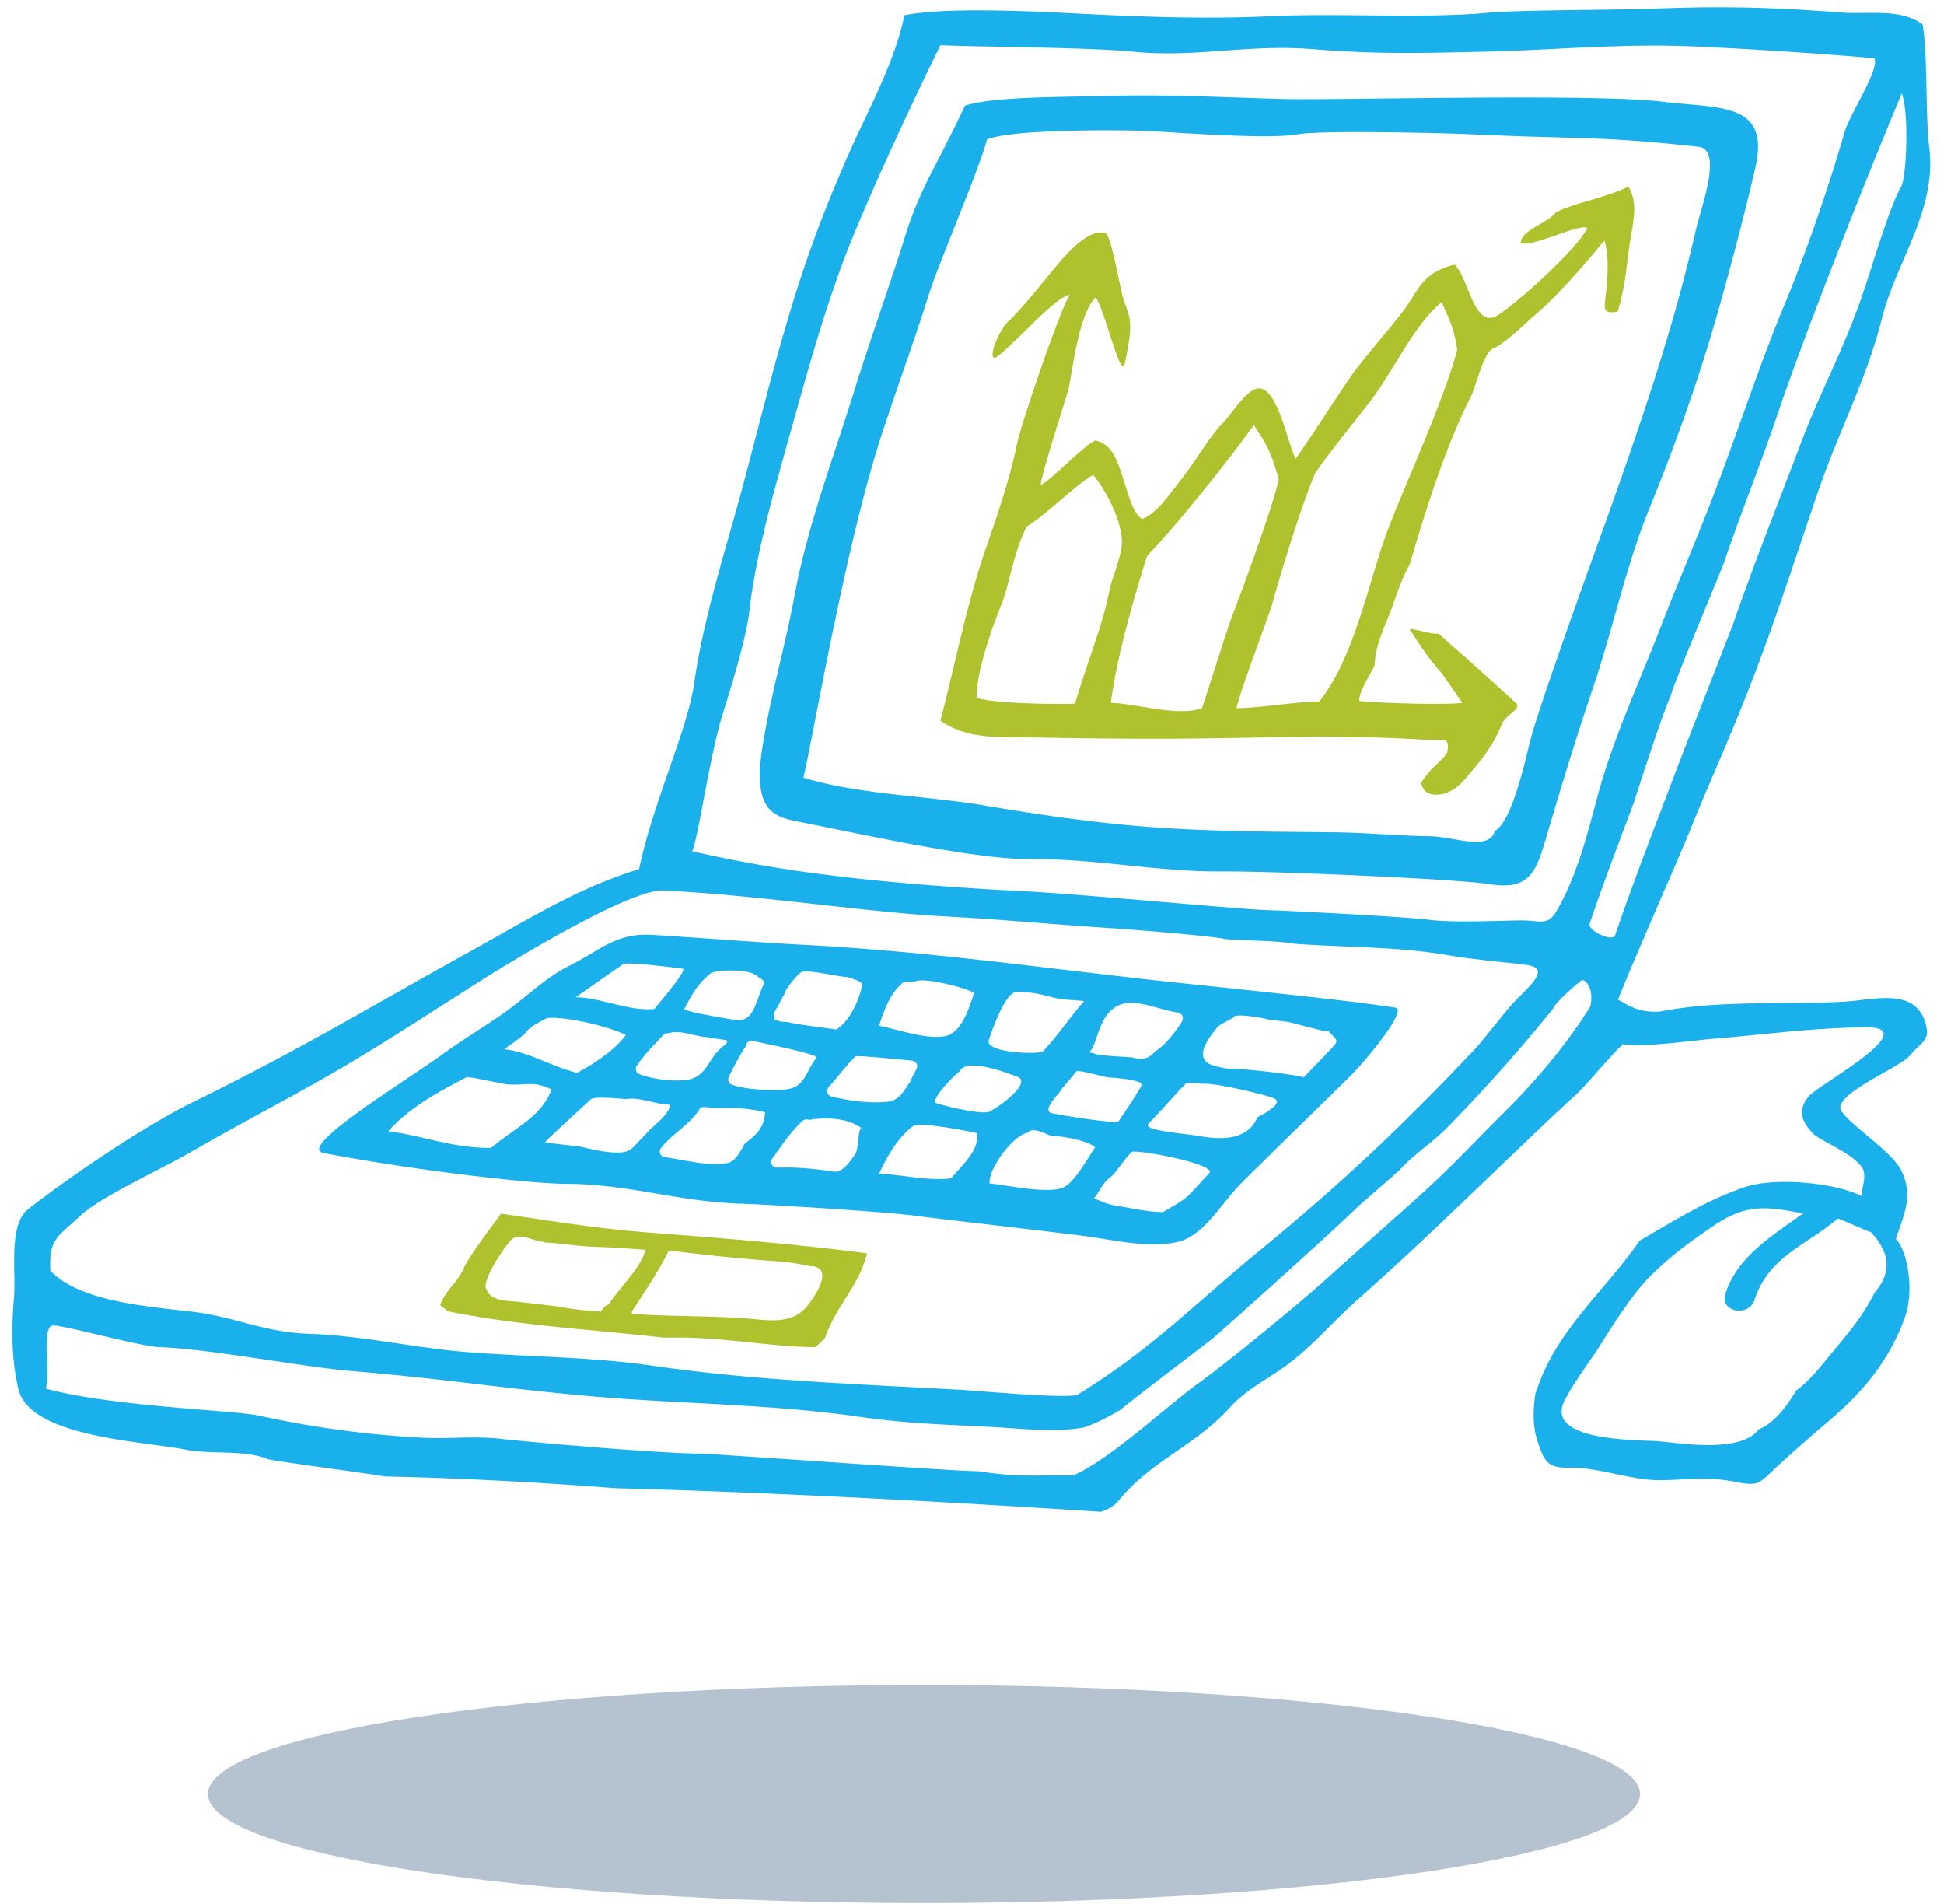 <?xml version="1.0" encoding="UTF-8"?> <svg xmlns="http://www.w3.org/2000/svg" viewBox="0 0 97 95"><path fill="#073663" d="M46.103 84.057c19.733 0 35.73 2.435 35.73 5.44 0 3.005-15.997 5.44-35.73 5.44-19.733 0-35.729-2.435-35.729-5.44 0-3.005 15.997-5.44 35.73-5.44z" opacity=".3"></path><path fill="#1ab0eb" d="M49.052 40.172c-2.781-.471-6.204-.535-8.962-1.38.52-2.209 2.115-11.714 3.96-17.284.891-2.692 1.468-4.208 2.328-6.911.46-1.45 2.491-6.166 2.872-7.64 1.248-.54 7.023-.482 8.222-.414 1.556.088 5.877.412 7.306.154 1.172-.21 7.346-.059 8.542-.003 5.54.26 6.271.069 11.426.625 1.244.134.118 3.073-.127 4.148a80.995 80.995 0 01-1.2 4.617c-.814 2.806-1.752 5.573-2.725 8.327-.976 2.761-1.987 5.51-2.945 8.276-.522 1.509-.772 2.21-1.248 3.734-.321 1.029-.944 4.46-1.913 5.035-.292 1.025-2.022.277-3.248.26-1.731-.025-3.011-.173-4.743-.195-2.84-.036-5.978-.024-9.16-.26-2.806-.208-5.63-.623-8.385-1.089zM55.71 4.776c-2.75.074-6.103.027-7.563.493-.212.502-1.319 2.672-1.415 2.853-.615 1.155-1.15 2.313-1.538 3.565-.816 2.622-1.756 5.198-2.572 7.82-1.057 3.404-2.335 6.738-2.986 10.254-.471 2.546-1.23 5.098-1.613 7.648-.464 3.086.627 3.35 1.873 3.592 2.685.52 8.7 1.879 11.453 1.853 3.249-.032 6.374.639 9.619.619 2.807-.017 11.783.382 13.371.636 1.965.314 2.302-.592 2.805-2.304.696-2.371 1.511-5.044 2.311-7.401 1.047-3.083 1.665-6.15 2.836-9.02 1.15-2.82 2.227-5.774 3.095-8.686.8-2.688 1.659-5.985 2.197-8.31.767-3.315-1.753-2.964-4.613-3.314-3.325-.408-15.662-.089-18.641-.13-1.61-.023-5.78-.243-8.619-.168z"></path><path fill="#afc12d" d="M40.13 65.312c-.812.818-2.066.504-3.123.44-1.8-.11-3.605-.082-5.404-.203l-.076-.007a.628.628 0 00-.002-.115c.612-.94 1.359-2.03 1.844-3.044 2.368.282 3.208.376 5.587.552a11.72 11.72 0 011.462.228c1.312-.001.169 1.689-.287 2.149zm-14.252-.37c-.618-.07-1.367-.004-1.624-.65-.19-.477.922-2.104 1.27-2.453.366-.366 1.091.058 1.51.1a.307.307 0 01.122.038c.828.046 1.673.192 2.477.221a47.33 47.33 0 012.566.153c-.163.824-1.257 1.852-1.837 2.725a.527.527 0 00-.352.35 15.79 15.79 0 01-2.23-.26l-1.902-.224zm6.72-3.438c-2.86-.215-4.772-.554-7.61-.964-.026.112-1.547 2.014-1.868 2.765-.277.65-.94 1.128-1.153 1.8.021.058.337.247.368.306 3.56.729 7.178.902 10.769 1.317a86.5 86.5 0 01.886-.002c2.237.01 4.446.45 6.683.48.184-.149.35-.308.507-.475.003-.013 0-.024.005-.037.536-1.545 1.702-2.58 2.075-4.172-3.331-.442-7.313-.765-10.662-1.018z"></path><path fill="#1ab0eb" d="M93.536 64.49c-.692 1.369-1.532 2.257-2.489 3.434-.54.665-.973 1.124-1.433 1.45-.006.013-.008.027-.017.041-.419.697-1.043 1.566-1.84 1.889-.896 1.19-3.814.7-4.98.597-.986-.087-6.197.061-4.531-2.339.018-.156 1.26-1.951 1.4-2.139.72-1.14 1.738-2.804 2.693-3.757 1.151-1.148 2.158-1.82 3.118-2.485 1.716-1.186 2.733-.974 4.516-.649-1.556 1.124-3.28 2.148-3.882 4.011-.292.905 1.172 1.19 1.461.293.702-2.174 2.632-2.729 4.142-4.045.11 0 1.545.667 1.653.673.66.709 1.29 1.742.19 3.026zM79.318 46.076c.72-2.115 1.443-3.998 2.224-6.09.03-.113 1.426-4.45 1.82-5.263.16-.693 2.47-6.085 2.718-6.817.809-2.381 1.761-4.711 2.566-7.094 1.469-4.348 4.48-11.923 6.248-16.153.366.925.247 4.177-.039 4.671-.578.999-1.393 3.823-1.91 5.334-1 2.924-2.01 4.599-3.102 7.488-1.111 2.935-2.338 6.006-3.362 8.965-.092.265-2.397 6.141-2.73 7.017-1.045 2.763-2.214 5.73-3.166 8.527-.117.343-1.385-.239-1.267-.585zm-.794-2.438c-.237.61-.51 1.21-.837 1.777-.473.819-.874.492-1.74.499-1.192.009-3.317.13-4.669-.033-1.391-.168-7.087-.454-8.075-.48-1.31-.036-9.265-.797-11.944-.932-9.568-.482-13.703-1.338-16.72-1.999.311-.777.752-3.987 1.364-6.302-.083.138 1.281-3.867 1.483-5.642.328-2.89 1.226-5.99 2.025-8.845.975-3.485 1.935-7.001 3.338-10.335 1.199-2.847 2.77-6.232 4.177-9.091 2.23.097 7.347.1 9.637.325 3.122.307 5.729-.388 8.9-.13 3.192.26 5.411.2 8.604.128 3.034-.067 6.062-.34 9.098-.3 2.415.03 8.22.432 10.365.627.255.595-1.215 2.734-1.5 3.715-.782 2.703-1.9 5.968-2.983 8.564-1.088 2.608-2.138 5.732-3.119 8.38-1.095 2.961-1.998 4.96-3.14 7.903-1.075 2.769-2.312 5.404-3.083 8.28-.35 1.31-.69 2.625-1.18 3.89zm-3.38 11.761c-1.746 1.727-2.533 2.638-4.353 4.288-.869.788-3.96 3.52-4.223 3.768-1.169 1.097-5.079 4.327-6.766 5.545-1.616 1.166-4.398 3.793-6.228 4.59-2.014 0-2.729.11-4.742-.195-1.705-.027-13.036-.87-13.905-.878-2.186-.022-8.685-.593-9.939-.74-1.289-.151-2.595.01-3.891-.055a50.162 50.162 0 01-8.201-1.107c-1.202-.265-7.366-.446-10.614-1.345.26-.791-.281-3.226.422-3.151.89.095 4.362 1.06 5.262 1.086 2.362.068 7.204.994 9.55 1.188 4.449.367 7.231.83 11.674 1.234 4.56.415 9.191.397 13.736 1.057 2.211.322 4.318.388 6.552.501 1.504.076 3.125.3 4.634.018.637-.23 1.23-.536 1.802-.876.458-.404 3.573-2.762 4.607-3.563.08-.062 5.401-4.794 7.151-6.488.319-.307 1.818-1.58 2.144-1.888.851-.922 1.597-1.315 2.473-2.215a84.324 84.324 0 005.194-5.841c.118-.32 1.14-1.2 1.429-1.43.094-.074.65.26.444 1.299-1.335 2.164-3.123 4.12-4.212 5.198zM4.068 60.596c.929-.868 4.111-2.351 5.208-2.985 2.491-1.437 3.745-2.07 6.257-3.47 2.861-1.591 5.582-3.394 8.344-5.147 1.767-1.123 7.388-4.533 9.144-4.575 4.876.233 10.116 1.081 14.186 1.3 2.96.159 4.914.368 8.251.585 1.358.088 5.163.403 5.67.544.941.08 2.562.065 3.49.235 2.603.189 5.133.13 7.727.583 1.22.213 3.444.404 3.708.457 1.494.13.169 1.137-.584 1.949-.36.388-1.52 1.89-1.884 2.274-3.759 3.96-6.547 6.597-10.768 10.07-3.394 2.792-5.312 4.85-9.08 7.179-.882.167-4.73-.203-5.75-.26-5.13-.289-10.319-.459-15.398-1.202-3.046-.446-6.186-.442-9.258-.682-2.656-.208-5.176-.814-7.828-.91-2.53-.09-3.64-.863-6.172-1.137-2.64-.285-5.447-.601-6.822-2.013-.058-1.624.322-1.636 1.56-2.795zm87.87-10.622c-3.013.15-6.152-.091-9.112.488-1.205.095-1.809-.492-2.095-.585.828-2.096 3.076-7.166 3.508-8.235 1.184-2.928 1.838-4.264 2.998-7.207 1.293-3.285 2.356-6.617 3.496-9.953.998-2.919 2.4-5.551 3.159-8.555.748-2.966 2.773-5.432 2.369-8.615-.192-1.506-.068-4.603-.327-6.096-1.115-.82-2.69-.487-4.075-.594-4.056-.316-6.6-.3-9.504-.186-1.464.057-6.566.056-8.056.195-3.312.307-7.424.01-10.912.176-3.275.157-6.495.027-9.765-.139-2.51-.127-6.522-.307-8.494.093-.455 2.241-1.764 4.666-2.573 6.458-2.75 6.095-3.652 10.057-5.385 16.638-.877 3.328-2.05 6.827-2.534 10.232-.335 2.352-2.047 5.913-2.748 9.268-3.033.93-5.399 2.427-8.33 4.051-5.401 2.993-8.382 4.842-13.946 7.579-2.292 1.127-5.803 3.466-8.202 5.327-1.005.78-.602 3.117-.711 4.384-.133 1.536-.136 3.086.218 4.595.566 2.412 6.299 2.61 8.348 3.023 1.26.253 2.915-.01 4.088.466.246.1 4.199.605 5.893.874 1.253.018 5.881.144 11.46.584 4.892.125 12.806.434 24.226 1.177.364-.121.671-.298.886-.56 1.656-2.024 3.827-2.729 5.546-4.641.827-.92 1.971-1.456 2.944-2.191 1.238-.936 2.26-2.152 3.42-3.179 2.715-2.4 5.31-4.931 7.93-7.433 1.207-1.152 1.708-1.646 2.94-2.77.614-.56 1.769-2.011 2.393-2.557.724.2 3.67-.198 4.418-.26 2.904-.242 4.633-.511 7.536-.585 3.27-.083-2.124 2.813-2.673 3.43-.527.614-.49 1.178.204 1.881.4.394 1.83.899 2.404 1.64.34.439-.04 1.117.032 1.479-1.364-.682-4.369-.966-5.895-.438-1.92.663-3.445 1.646-5.206 2.658-1.713 2.492-4.218 4.517-5.162 7.552a.093.093 0 00-.016-.026s-.288 1.363.073 2.44c.342 1.022.467 1.389 1.637 1.36 1.312-.033 3.055.618 4.383.623 1.284.005 2.43-.195 3.74.062 1.393.274 1.26.11 2.305-.831a95.118 95.118 0 012.436-2.145c1.823-1.535 3.093-3.122 3.843-5.208.471-1.31.153-3.27-.45-3.916.396-1.21.88-2.112.29-3.368-.45-.957-2.355-2.144-2.984-2.97-.624-.818 2.855-2.166 3.394-2.81.601-.717 1.035-.73.78-1.608-.53-1.822-2.583-1.15-4.142-1.072z"></path><path fill="#1ab0eb" d="M66.39 52.353l-1.341 1.396c-.14-.105-2.957-.458-3.731-.439-.159.004-.842-.141-1.032-.267-.677-.45.148-1.404.462-1.806.104-.133.771-.427.8-.495.097-.23 1.753.085 1.785.136.364.027.684.068.845.088.392.049 1.935.539 2.116.474.388.467.595.395.097.913zm-3.65 3.381c-.48 1.18-1.865 1.128-2.915.937-.73-.134-2.873-.265-2.515-.622.491-.491 1.354-1.478 1.83-1.97.127-.13.714-.001 1-.012.577-.021 2.86.503 3.407.715.609.236-.658.882-.806.952zm-2.404 2.788c-1.318 1.425-.98 1.16-2.312 1.945-.747 0-1.712-.225-2.212-.3-.619-.093-.799-.225-1.23-.382.317-.366.358-.712.876-1.105.211-.16.912-1.232 1.072-1.234.812-.012 4.184.668 3.806 1.076zm-7.812-2.98c-.623-.102.34-.98.433-1.192l.747-.9c.06-.106 1.347.267 1.55.29.262.029 1.876.113 1.698.425-.356.628-.65 1.04-1.17 1.82-1.298-.066-3.255-.443-3.258-.443zm2.122 1.676c-.53.841-1.128 1.87-1.657 2.047-.843.282-2.738-.143-3.611-.227-.068-.739 1.186-2.426 1.917-2.537.223-.328.98.115 1.058.13.177.036 1.583.114 2.293.587zm-7.991-2.208c-.088-.301.915-1.33 1.23-1.568.362-.739 2.557.166 2.84.256.901.284-1.11 1.705-1.429 1.778-.362.084-1.732-.174-2.641-.466zm.812 3.768c-1.137.144-2.111-.142-3.602-.228.38-.824.94-1.81 1.685-2.37.315-.238 2.728.245 3.191.344.189.85-.876 1.727-1.274 2.254zm-5.988-4.081c-.215-.053-.26-.32-.124-.472.452-.503.85-1.05 1.332-1.527.067-.066 2.629.196 2.798.21.212.018.354.227.244.425-.084.15-.179.348-.29.554a.169.169 0 01-.034.104c-.024.033-.05.058-.074.089-.246.42-.56.824-.977.873-.923.108-1.976-.034-2.875-.256zm1.162 2.932c-.038 0-.519.892-1.019.819-.966-.142-1.878-.236-2.86-.2-.202.007-.37-.25-.244-.425.482-.667.921-1.354 1.538-1.909a.273.273 0 01.329-.035.886.886 0 01.233-.055c.838-.066 1.678-.036 2.393.465-.226-.08-.136 1.092-.37 1.34zm-5.497-.562c-.219.443-.497.892-.833.948-1.044.176-2.15-.154-3.18-.297-.17-.024-.27-.279-.168-.415.56-.754 1.454-1.177 1.948-1.981.123-.199.573-.03.626-.033.881-.05 1.772-.02 2.632.195-.032.848-.527 1.185-1.025 1.583zm-4.355-1.046c-.404.37-.744.732-1.114 1.13-.187.2-.395.32-.675.337-.69.042-1.39-.135-2.06-.29-.041-.01-1.682-.185-1.71-.207-.29.153 1.624-1.553 2.24-2.144.187-.179 1.522-.03 1.81-.017.567-.125 1.44.267 2.154.277-.022.386-.547.825-.645.914zm-7.607-3.677c.023-.053.512-.351 1.008-.778.217-.388 1.075-.74 1.104-.78.747-.097 2.939.35 3.93.845-.667.967-2.386 1.876-2.436 1.884-1.234-.292-2.409-1.045-3.606-1.17zm-5.814 4.095c1.038-1.172 2.462-1.945 3.898-2.696.12-.063 1.824.344 2.112.357.997.044 1.217-.19 2.144.25-.517 1.339-1.629 1.778-3.026 2.915-2.061-.005-3.43-.638-5.128-.826zm11.694-8.316c.057-.194 2.804.182 2.99.195.29.02-.969 1.477-1.398 2.014-1.267.13-2.654-.568-3.93-.585.108-.063 2.23-1.565 2.338-1.624zm4.878 4.195c-.61.548-.714 1.38-1.595 1.538-.705.125-1.84-.02-2.483-.292-.135-.057-.18-.271-.101-.386.391-.568.87-1.052 1.343-1.552a.245.245 0 01.234-.08c.583-.197 1.341.163 1.915.192a.42.42 0 01.15.033c.137.021.687.088.824.12.202.046-.131.288-.287.427zm-.46-3.773c.258-.133.859-.139 1.187-.126.383.016.91.051 1.198.345.198.087.301.212.214.398-.372.79-.468 1.88-1.41 1.719-.208-.036-2.585-.424-2.52-.55.347-.673.691-1.303 1.331-1.786zm5.263 4.223c-.493.59-.567 1.407-1.383 1.554-.675.122-2.276.039-2.885-.238-.15-.068-.16-.258-.101-.386.055-.122.616-1.226.837-1.487.002-.183.202-.378.426-.272.063.03 3.257.649 3.106.83zm-1.937-2.532c.002-.005.001-.01.004-.014.1-.22.212-.431.333-.638-.001-.178.627-.948.785-1.042.152-.24 1.567.129 2.309.198.147.014.726.213.753.327.126.027-.39 1.812-1.28 2.295-.126-.047-1.667-.204-2.401-.375a2.256 2.256 0 00-.288-.016c-.092.003-.322-.104-.377-.111-.06-.294.028-.474.162-.624zm6.322-1.268c.017-.02.512.03.617-.033.375-.13 2.032.206 2.859.585-.226.738-.611 1.938-1.362 2.145-.912.251-2.48-.332-3.377-.493.273-.887.625-1.75 1.263-2.204zm4.21 2.913l.001-.001c.124-.348.76-2.295 1.344-2.393.675-.013 1.151.078 1.811.26.499.138 1.33.151 1.6.195-.646.72-1.284 1.675-2.047 2.501-.161.175-2.942.09-2.708-.562zm0 0c-.006.02-.005.015 0 0zm5.189.379c.002-.008.002-.016.005-.024.297-.686.42-1.513 1.067-1.956a.255.255 0 01.1-.07l.01-.007c.865-.482 2.153.196 3.03.301.195.024.357.215.25.41.045.014-.763 1.213-1.33 1.516l-.07.072c-.331.35-.647.384-1.102.246-.058-.018-1.84-.078-1.927-.217-.067-.01-.135-.016-.201-.027.056-.076.111-.159.168-.244zm15.107-1.993c-2.683-.424-9.685-1.098-12.877-1.462-5.58-.636-10.967-1.374-16.586-1.668-2.557-.134-5.1-.352-7.656-.502-1.785-.105-2.536.759-4.124 1.55-1.14.57-2.043 1.472-3.065 2.215-1.014.737-2.104 1.368-3.12 2.106-2.037 1.483-7.45 4.745-6.054 5.014 4.905.933 10.517 1.534 12.03 1.535 3.194 0 5.586.888 8.76.99 1.553.05 7.483.416 8.836.617.653.096 7.69.9 8.546 1.026 1.397.206 2.927.554 4.337.29 1.391-.26 2.288-1.973 3.261-2.94 1.716-1.704 3.648-3.582 5.36-5.263.91-.893 2.97-3.41 2.352-3.508z"></path><path fill="#afc12d" d="M69.166 26.65c-.907 2.524-1.633 6.251-3.345 8.349-1.044-.013-3.082.338-4.126.325.223-.973 1.618-4.581 1.808-5.267.47-1.7 1.438-4.837 2.123-6.46.781-1.117 1.758-2.298 2.793-3.638 1.022-1.322 2.23-3.9 3.541-4.905-.003.259.584 1.019.748 2.403-.666 2.58-2.861 7.302-3.542 9.194zm-9.192 8.674c-1.186.452-3.327-.244-4.548-.26.276-2.179 1.107-5.107 1.81-7.334 1.515-1.564 4.082-4.78 5.336-6.537.326.63.74.894 1.235 2.729-.36 1.58-1.983 5.933-2.267 6.657-.326.827-1.08 3.316-1.566 4.745zm-6.335-.228c-.237.046-4.093.033-4.905-.292-.026-1.277.765-3.483 1.234-4.645.395-.975.581-2.531 1.263-3.895 1.026-.624 2.523-2.158 3.316-2.569.642.767 1.404 2.243 1.431 3.28.02.74-.487 1.801-.631 2.525-.343 1.728-.968 3.143-1.708 5.596zM81.251 9.304c-1.015.534-2.678.804-3.639 1.3-.349.513-1.72.87-1.728 1.496.412.329 2.967-.999 3.32-.717-.566 1.09-3.414 3.663-4.462 4.337-1.196.77-1.467-1.916-2.165-2.518-1.622.397-1.83 1.321-2.436 2.144-.778 1.057-1.937 2.316-2.696 3.378-.62.87-1.787 2.729-2.794 4.158-.417-.776-.886-3.547-1.85-3.506-.587.025-1.314 1.228-1.723 1.655-.788.824-1.33 1.83-2.019 2.729-.994 1.298-1.363 1.8-2.009 2.11-.143.068-.453-.352-.617-.811-.608-1.696-.715-2.859-1.787-3.086-.544.232-2.272 2.04-2.696 2.208-.183.073 1.324-4.55 1.373-4.797.208-1.059.539-3.795 1.356-4.558.56.985 1.257 4.244 1.461 3.249.446-2.167.232-2.165-.092-3.185-.177-.555-.578-3.032-.871-3.269-.62-.15-1.393.335-2.577 1.776-.522.635-1.638 2.035-2.245 2.593-.656.602-1.187 2.306-.521 1.747 1.24-1.039 2.735-2.833 3.545-3.04-.501.767-2.439 6.503-2.622 7.39-.387 1.879-1.005 3.647-1.63 5.458-.86 2.487-1.583 6.053-2.202 8.41 1.367.924 2.81.804 4.375.83 2.225.038 4.89.076 7.114.066 4.403-.022 8.408-.228 12.8.06-.001.007.7.016.844.015.282-.003.17.58.146.62-.215.365-.566.587-.838.902a7.47 7.47 0 00-.457.596c.078.368.305.622.808.597.616-.031 1.06-.394 1.442-.843.75-.885 1.315-1.533 1.757-2.63.215-.532.902-.73.782-1.041-.443-.427-2.575-2.331-2.596-2.356l-.01-.008c-.857-.734-1.315-1.172-1.32-1.176-.082.149-1.396-.3-1.436-.194.525.805.92 1.417 1.56 2.144.135.155.618.878 1.071 1.527-.794.104-4.03.023-5.132-.097-.085-.402.631-1.453.76-1.8.023-1.055.588-2.057.927-3.04.23-.666.463-1.332.806-1.94.856-2.86 1.767-5.826 3.075-8.426.237-.473.619-2.16 1.09-2.368.655-.288 1.577-1.236 2.113-1.69 1.089-.922 2.486-2.53 3.443-3.703.291.88.14 2.112.028 3.119-.06.552.264.459.633.439.36-1.172.411-1.945.573-3.168.154-1.158.512-2.195-.032-3.086z"></path></svg> 